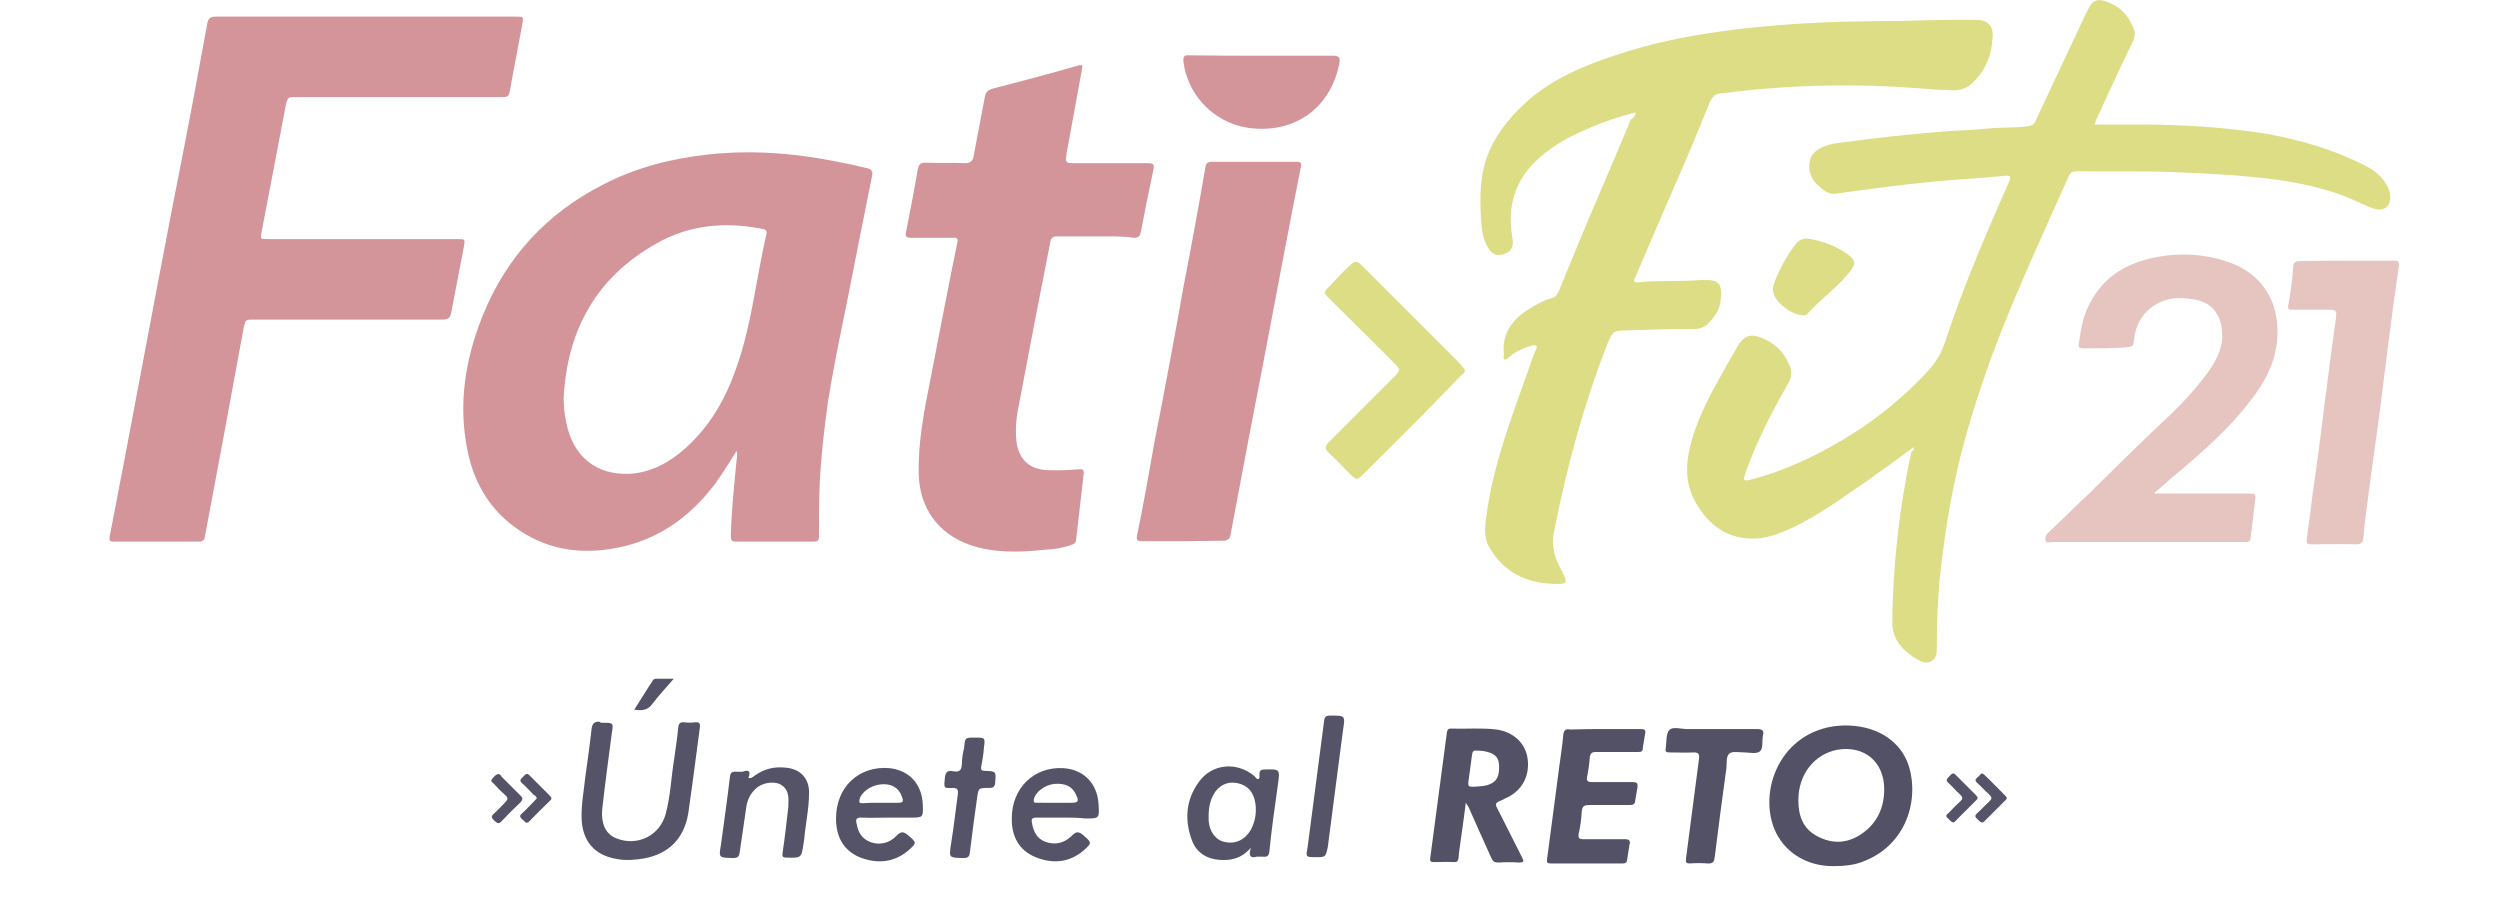 <?xml version="1.0" encoding="utf-8"?>
<!-- Generator: Adobe Illustrator 25.3.0, SVG Export Plug-In . SVG Version: 6.00 Build 0)  -->
<svg version="1.1" id="Capa_1" xmlns="http://www.w3.org/2000/svg" xmlns:xlink="http://www.w3.org/1999/xlink" x="0px" y="0px"
	 viewBox="0 0 556.2 199.8" style="enable-background:new 0 0 556.2 199.8;" xml:space="preserve">
<style type="text/css">
	.st0{fill:#D3949A;}
	.st1{fill:#DDDD86;}
	.st2{fill:#DDDD85;}
	.st3{fill:#E6C4BF;}
	.st4{fill:#525166;}
	.st5{fill:#545367;}
	.st6{fill:#545368;}
</style>
<g>
	<path class="st0" d="M163.9,100.3c-1.6,2.5-3,4.8-4.7,7.2c-5.2,6.9-11.7,11.9-20.2,14c-7.5,1.8-15,1.5-22-2.6
		c-7.2-4.2-11.4-10.7-13-18.7c-2.1-10.4-0.5-20.3,3.4-30c5.3-13.1,14.3-22.8,26.9-29.2c7.2-3.7,14.9-5.7,23-6.6
		c8.7-1,17.3-0.5,25.9,1c3.3,0.6,6.4,1.2,9.6,2c1,0.2,1.5,0.6,1.2,1.8c-1.9,9.3-3.7,18.7-5.6,28.2c-1.5,7.3-3,14.5-4.2,22
		c-0.8,5.9-1.5,11.7-1.8,17.6c-0.2,4.1-0.2,8.2-0.2,12.3c0,1-0.3,1.2-1.2,1.2c-5.7,0-11.5,0-17.2,0c-0.9,0-1.2-0.2-1.2-1.2
		c0.1-5.4,0.7-10.8,1.2-16.2C163.9,102.1,164.1,101.2,163.9,100.3z M125.4,88.5c0,1.9,0.2,3.8,0.6,5.6c1.5,7.4,6.6,11.7,14.2,11.3
		c4.7-0.3,8.7-2.5,12.2-5.6c5.4-4.8,8.9-10.8,11.3-17.6c3.5-9.7,4.5-20,6.8-30.1c0.2-0.8-0.2-1.1-1-1.2c-8.2-1.6-16.2-0.9-23.5,3.3
		C132.5,61.8,126.2,73.6,125.4,88.5z"/>
	<path class="st0" d="M81.4,3.7c11.2,0,22.2,0,33.3,0c1.8,0,1.8,0,1.5,1.7c-0.9,5-1.9,9.9-2.8,15c-0.2,1.1-0.7,1.2-1.6,1.2
		c-10.8,0-21.5,0-32.3,0c-4.7,0-9.6,0-14.3,0c-0.9,0-1.2,0.2-1.5,1.2c-1.8,9.6-3.7,19.3-5.5,28.8c-0.3,1.6-0.3,1.6,1.5,1.6
		c14.1,0,28,0,42.1,0c1.7,0,1.7,0,1.4,1.7c-0.9,4.8-1.9,9.8-2.8,14.6c-0.2,1.1-0.6,1.6-1.8,1.6c-14.1,0-28,0-42.1,0
		c-1.9,0-1.9,0-2.3,1.9c-2.8,15.4-5.7,30.9-8.6,46.3c-0.1,0.9-0.5,1.2-1.4,1.2c-6.3,0-12.6,0-18.9,0c-0.9,0-1-0.2-0.9-1.1
		c1.1-5.9,2.3-11.8,3.4-17.7C30.2,89,32.6,76.4,35,63.6c1.9-10.1,3.9-20.4,5.9-30.5c1.8-9.2,3.5-18.5,5.2-27.8
		c0.2-1.1,0.6-1.6,1.8-1.6C59,3.7,70.2,3.7,81.4,3.7z"/>
	<path class="st1" d="M425.7,99.5c-3.4,2.5-6.5,4.8-9.9,7.2c-5.4,3.7-10.8,7.7-16.8,10.6c-2.7,1.2-5.4,2.4-8.3,2.5
		c-6.2,0.3-10.4-2.8-13.4-7.9c-2.6-4.5-2.3-9.2-0.9-14c1.8-6.3,5.1-11.9,8.3-17.6c0.7-1.1,1.4-2.4,2-3.5c1.4-2.1,2.7-2.6,5.1-1.7
		c2.8,1.1,5,3,6.2,5.9c0.7,1.4,0.7,2.7-0.1,4.2c-3.6,6.3-7,12.8-9.5,19.8c-0.1,0.2-0.2,0.6-0.2,0.8c-0.5,1.1,0,1.2,1,1
		c6.2-1.6,12.1-4.1,17.7-7.2c8.1-4.4,15.3-9.9,21.6-16.6c1.9-2,3.3-4.1,4.2-6.8c3.9-11.9,8.8-23.4,13.9-34.9c1-2.3,1-2.4-1.5-2.1
		c-5,0.5-9.9,0.7-14.9,1.2c-7.3,0.7-14.6,1.7-21.9,2.7c-1.4,0.2-2.5-0.7-3.4-1.5c-1.8-1.4-2.7-3.4-2.3-5.6c0.3-1.9,1.7-2.8,3.4-3.5
		c1.2-0.5,2.5-0.6,3.8-0.8c7.3-1,14.6-1.8,22-2.4c3.4-0.3,6.9-0.3,10.3-0.7c3-0.3,6-0.1,9-0.5c1.1-0.1,1.6-0.6,1.9-1.5
		c3.5-7.5,7.1-15.1,10.7-22.8c0.3-0.7,0.7-1.4,1-2c0.8-1.6,1.8-2.1,3.5-1.6c3.2,1,5.3,3,6.5,6.2c0.5,1,0.2,2-0.2,2.9
		c-2.8,5.7-5.5,11.6-8.2,17.5c-0.1,0.2-0.1,0.5-0.3,0.9c3.4,0,6.8,0,10,0c9.6,0,19,0.6,28.5,2.1c7.5,1.4,14.8,3.5,21.6,7
		c2.3,1.1,4.2,2.7,5.3,5.2c0.1,0.3,0.3,0.7,0.3,1c0.5,2.8-1.2,4.3-3.9,3.3c-2.4-0.9-4.6-2.1-7.1-3c-4.5-1.6-9.2-2.6-14-3.3
		c-7.5-1-15.2-1.4-22.9-1.7c-7.3-0.3-14.5-0.1-21.9-0.2c-0.8,0-1.2,0.3-1.6,1c-3.2,7.1-6.4,14.2-9.5,21.3c-3.6,8.3-7.1,16.8-10,25.5
		c-2.8,8.3-5.2,16.9-6.8,25.6c-1,5.5-1.8,11.2-2.4,16.8c-0.5,5.1-0.7,10.1-0.7,15.2c0,1.4,0.1,2.9-1.2,3.6c-1.6,0.8-2.8-0.2-4.1-1
		c-0.8-0.6-1.6-1.2-2.3-1.9c-1.5-1.6-2.3-3.4-2.3-5.7c0.1-9.5,0.9-18.8,2.4-28.2c0.6-3.3,1.1-6.6,1.9-9.9
		C425.8,100.3,425.9,100,425.7,99.5z"/>
	<path class="st2" d="M363.9,25c-3.5,0.9-6.9,2-10.1,3.4c-4.1,1.7-7.9,3.7-11.2,6.6c-5.5,4.8-7.4,10.8-6.1,18
		c0.3,1.8-0.2,2.9-1.8,3.5c-1.7,0.6-2.8,0.1-3.7-1.5c-1.1-1.9-1.4-4.1-1.5-6.2c-0.3-5.2-0.3-10.4,1.9-15.3c2-4.6,5.3-8.3,9.1-11.6
		c6.3-5.3,14-8.1,21.7-10.5s15.7-3.8,23.5-4.8c5.9-0.7,11.7-1.2,17.6-1.5c8.6-0.5,17.2-0.3,25.8-0.6c3.4-0.1,6.9-0.1,10.3-0.1
		c2.8,0,4.2,1.2,3.9,4.1c-0.2,3.8-1.6,7.2-4.4,9.9c-1.1,1.1-2.6,1.7-4.3,1.7c-4.4-0.1-8.7-0.6-13.1-0.8c-3.7-0.2-7.4-0.3-11.2-0.3
		c-9.2,0-18.4,0.6-27.5,1.8c-1.1,0.1-1.7,0.6-2.3,1.7c-2.8,6.9-5.6,13.6-8.6,20.4c-2.7,6.3-5.4,12.5-8.1,18.8
		c-0.5,0.9-0.3,1.2,0.8,1.1c4.6-0.5,9.1-0.1,13.7-0.5c0.2,0,0.5,0,0.7,0c3.4-0.1,4.3,0.8,3.8,4.6c-0.2,2-1.4,3.7-2.8,5.1
		c-0.9,0.9-1.9,1.2-3.2,1.2c-5-0.1-9.9,0.2-14.9,0.3c-3,0.1-3,0.1-4.2,2.8c-5.3,13.5-9.1,27.5-11.9,41.7c-0.6,2.7-0.2,5.3,1,7.7
		c0.2,0.5,0.5,0.9,0.7,1.4c1.4,2.7,1.2,2.9-1.9,2.8c-6.1-0.2-11-2.6-14.2-8c-1.6-2.7-0.9-5.6-0.5-8.6c1.6-10.5,5.3-20.2,8.8-30.1
		c0.7-1.8,1.2-3.6,2-5.4c0.5-1,0-1.1-0.9-0.9c-1.8,0.5-3.5,1.2-5,2.5c-0.3,0.2-0.7,0.7-1,0.6c-0.5-0.2-0.2-0.8-0.2-1.2
		c-0.5-4.2,1.5-7.2,4.7-9.5c1.9-1.2,3.8-2.4,6-3c0.8-0.2,1.1-0.7,1.5-1.5c2.8-6.9,5.6-13.7,8.6-20.7c2.5-5.9,5-11.6,7.4-17.5
		C363.5,26.2,363.8,25.8,363.9,25z"/>
	<path class="st0" d="M243.9,52.6c-2.9,0-5.9,0-8.8,0c-0.8,0-1.2,0.3-1.4,1.1c-2.4,12.1-4.7,24.1-7,36.3c-0.6,2.8-0.9,5.7-0.5,8.7
		c0.7,3.7,2.9,5.7,6.8,5.9c2.4,0.1,4.7,0,7-0.2c0.8-0.1,1.2,0.1,1.1,1c-0.6,5-1.1,9.8-1.7,14.8c-0.1,0.7-0.6,0.9-1,1
		c-1.9,0.7-3.8,1-5.9,1.1c-5.6,0.6-11.3,0.8-16.8-1.1c-7-2.5-11-8.1-11.3-15.5c-0.2-7.2,1.2-14.3,2.6-21.3c2-10.1,3.9-20.4,6-30.5
		c0.2-0.9-0.2-1.1-1-1c-3.2,0-6.2,0-9.3,0c-1,0-1.4-0.2-1.1-1.4c0.9-4.6,1.8-9.2,2.6-13.9c0.2-0.9,0.5-1.4,1.6-1.4
		c3,0.1,6.1,0,9,0.1c1.1,0,1.6-0.5,1.8-1.5c0.8-4.4,1.7-8.8,2.5-13.2c0.2-1.1,0.7-1.6,1.8-1.9c6.3-1.6,12.6-3.3,18.9-5.1
		c1.1-0.3,1.1,0,0.9,0.9c-1.1,6.2-2.3,12.4-3.4,18.6c0,0.2-0.1,0.6-0.1,0.8c-0.2,1,0.1,1.4,1.2,1.4c5.6,0,11.4,0,17,0
		c1.2,0,1.5,0.3,1.2,1.5c-1,4.6-1.9,9.2-2.8,13.9c-0.2,0.9-0.6,1.2-1.6,1.2C249.8,52.5,246.8,52.6,243.9,52.6z"/>
	<path class="st0" d="M263.2,120.4c-3,0-6.1,0-9,0c-1.1,0-1.5-0.2-1.2-1.4c1.4-6.8,2.6-13.5,3.8-20.4c2.3-11.7,4.5-23.5,6.6-35.3
		c1.7-8.7,3.3-17.5,4.8-26.2c0.1-0.8,0.6-1.1,1.4-1.1c6.3,0,12.6,0,18.9,0c0.9,0,1.1,0.2,0.9,1.2c-2.7,13.7-5.3,27.5-7.9,41.2
		c-2.4,12.3-4.7,24.4-7,36.7c-0.2,1.2-0.5,2.5-0.7,3.7c-0.1,1-0.6,1.5-1.7,1.5C269.3,120.3,266.2,120.4,263.2,120.4z"/>
	<path class="st3" d="M479.3,109.8c7,0,13.9,0,20.8,0c1.8,0,1.8,0,1.6,1.7c-0.3,2.8-0.7,5.6-1,8.3c-0.1,0.6-0.3,0.8-0.9,0.8
		c-0.2,0-0.6,0-0.8,0c-14.1,0-28.3,0-42.4,0c-0.5,0-1.2,0.3-1.5-0.3c-0.2-0.7,0.1-1.4,0.6-1.8c3.2-3,6.4-6.2,9.6-9.2
		c0.2-0.2,0.5-0.5,0.7-0.7c4.8-4.7,9.7-9.6,14.6-14.2c3.8-3.5,7.4-7.2,10.5-11.4c1.8-2.5,3.3-5.2,3.3-8.2c0-4.4-1.9-7.8-7.1-8.3
		c-2.3-0.3-4.5-0.3-6.6,0.7c-3.6,1.6-5.4,4.5-5.9,8.2c-0.2,1.8-0.2,1.7-2,1.9c-3,0.2-6,0.2-9,0.2c-1.4,0-1.5-0.2-1.2-1.6
		c0.3-2.3,0.7-4.5,1.5-6.6c2.3-5.6,6.3-9.3,12.1-11.2c6.5-2,13.1-2,19.6,0.2c6.9,2.4,10.8,7.9,10.9,15.2c0.1,6-2.4,11-5.9,15.5
		c-4.8,6.3-10.8,11.6-16.9,16.7c-1.5,1.2-2.9,2.6-4.4,3.8C479.2,109.7,479.3,109.8,479.3,109.8z"/>
	<path class="st3" d="M522.2,58c3.5,0,7,0,10.4,0c0.9,0,1.2,0.1,1.1,1.2c-0.9,6.1-1.7,12.3-2.5,18.4c-0.8,6.4-1.6,13-2.5,19.5
		c-0.9,6.4-1.8,13-2.6,19.4c-0.1,1-0.2,2.1-0.3,3.2c-0.1,0.9-0.5,1.4-1.5,1.4c-3.4-0.1-6.8,0-10.1,0c-0.9,0-1.1-0.2-1-1.2
		c0.7-4.5,1.1-9,1.8-13.4c0.7-5.1,1.4-10.1,2-15.3c0.6-4.4,1.1-8.7,1.7-13.1c0.3-2.5,0.7-4.8,1-7.3c0.2-1.7,0.1-1.9-1.6-1.9
		c-2.7,0-5.4,0-8.1,0c-0.8,0-1.1-0.1-0.9-1c0.5-2.8,0.9-5.6,1.1-8.6c0.1-1,0.6-1.2,1.5-1.2C515.3,58,518.7,58,522.2,58z"/>
	<path class="st1" d="M325.9,82.4c0,0.5-0.3,0.7-0.6,0.9c-2.6,2.7-5.3,5.4-7.9,8.1c-4.7,4.8-9.6,9.6-14.3,14.3
		c-1.1,1.1-1.4,1.1-2.5,0c-1.7-1.7-3.3-3.4-5-5c-0.9-0.8-0.8-1.4,0-2.3c4.8-4.8,9.7-9.7,14.5-14.5c1.5-1.5,1.5-1.7,0-3.2
		c-4.7-4.7-9.5-9.5-14.3-14.2c-1.4-1.4-1.4-1.5,0-2.8c1.5-1.6,2.9-3.2,4.5-4.6c1.1-1.1,1.6-1.1,2.7,0c7.3,7.3,14.6,14.6,22,22
		C325.3,81.6,325.8,82,325.9,82.4z"/>
	<path class="st4" d="M407.8,192.7c-6,0-11-3.2-13.1-8.4c-3.6-9.3,2.1-22.5,15.5-22.9c6.6-0.1,11.9,2.8,14.1,8
		c2.8,6.9,0.8,18.1-9.6,22.2C412.8,192.4,410.6,192.7,407.8,192.7z M400.1,178c0,3.5,1,6.4,4.3,8.1c3.3,1.7,6.6,1.6,9.8-0.6
		c3.5-2.4,5-5.9,5-9.9c0-6.1-4.4-9.8-10.4-8.8C403.6,167.8,400.1,172.3,400.1,178z"/>
	<path class="st0" d="M280.7,12.4c5.3,0,10.6,0,15.9,0c1.2,0,1.6,0.3,1.4,1.6c-1.8,9.5-9.2,15.3-18.8,14.6
		c-8.1-0.5-14.8-6.6-15.9-14.8c-0.1-1,0-1.6,1.2-1.5C269.9,12.4,275.3,12.4,280.7,12.4z"/>
	<path class="st4" d="M326.1,178.6c-0.3,2.7-0.7,5.2-1,7.5c-0.2,1.6-0.5,3.2-0.6,4.7c-0.1,0.7-0.2,1-1,1c-1.5-0.1-2.9,0-4.5,0
		c-0.7,0-0.9-0.2-0.8-0.9c1.2-9.3,2.5-18.6,3.7-27.9c0.1-0.6,0.2-0.9,0.9-0.9c3.4,0.1,6.8-0.2,10.1,0.2c3.7,0.5,6.3,2.9,6.9,6.1
		c0.7,3.9-1,7.3-4.4,9c-0.3,0.1-0.7,0.3-1,0.5c-1.9,0.8-1.9,0.8-1,2.5c1.7,3.4,3.5,6.9,5.2,10.3c0.5,0.9,0.5,1.2-0.7,1.2
		c-1.5-0.1-2.9-0.1-4.5,0c-0.9,0-1.2-0.2-1.6-1c-1.7-3.8-3.4-7.5-5.1-11.4C326.6,179.3,326.4,179.1,326.1,178.6z M328.5,175
		c0.8-0.1,1.6-0.1,2.3-0.3c1.8-0.5,2.6-1.5,2.7-3.4c0.2-2.7-0.7-3.7-3.4-4.2c-0.6-0.1-1.1-0.1-1.6-0.1c-0.7-0.1-0.9,0.2-1,0.9
		c-0.2,1.7-0.5,3.5-0.7,5.2C326.5,175.1,326.5,175.1,328.5,175z"/>
	<path class="st4" d="M357.3,162.2c2.6,0,5.2,0,7.7,0c0.9,0,1.2,0.2,1,1.1c-0.2,1-0.3,2-0.5,3c0,0.9-0.3,1-1.1,1c-3.2,0-6.2,0-9.3,0
		c-0.9,0-1.2,0.2-1.4,1.1c-0.1,1.5-0.3,2.9-0.6,4.4c-0.2,1,0.2,1.2,1.1,1.2c3,0,6.1,0,9,0c1,0,1.2,0.2,1.1,1.2
		c-0.2,1-0.3,1.9-0.5,2.9c0,0.8-0.5,1-1.2,1c-2.9,0-6,0-8.9,0c-1.1,0-1.7,0.1-1.8,1.5c-0.1,1.7-0.3,3.3-0.7,5
		c-0.1,0.8,0.1,1.1,1,1.1c3,0,6.1,0,9.2,0c1.1,0,1.4,0.3,1.1,1.4c-0.2,1-0.3,2.1-0.5,3.2c-0.1,0.7-0.5,0.8-1,0.8c-5.3,0-10.6,0-16,0
		c-0.8,0-0.9-0.2-0.8-1c0.9-6.9,1.8-13.6,2.7-20.5c0.3-2.4,0.7-4.7,0.9-7.1c0.1-1.1,0.6-1.4,1.5-1.2
		C352.3,162.2,354.9,162.2,357.3,162.2z"/>
	<path class="st5" d="M134.1,160.8c2.4,0,2.4,0,2,2.4c-0.7,5.5-1.5,11.2-2.1,16.7c-0.1,0.9-0.1,1.9,0.1,2.8c0.3,1.8,1.4,3.2,3,3.8
		c4.7,1.9,9.7-0.6,11-5.4c1.1-4.1,1.2-8.1,1.9-12.3c0.3-2.4,0.7-4.6,0.9-7c0.1-0.9,0.5-1.2,1.4-1.1c0.8,0.1,1.6,0.1,2.3,0
		c1-0.1,1.2,0.2,1.1,1.2c-0.6,4.3-1.1,8.6-1.7,12.8c-0.3,2.1-0.6,4.3-0.9,6.4c-1,5.6-4.4,8.9-9.9,9.9c-1.9,0.3-3.9,0.5-6,0.1
		c-5-0.8-7.7-4.1-7.8-9.1c-0.1-3,0.5-6,0.8-9c0.5-3.6,1-7.1,1.4-10.7c0.1-1.2,0.6-1.9,1.9-1.7C133.6,160.9,133.9,160.8,134.1,160.8z
		"/>
	<path class="st4" d="M381.8,162.2c3,0,6.1,0,9,0c1.1,0,1.8,0.2,1.4,1.5v0.1c-0.2,1.2,0.1,2.8-0.7,3.4c-0.8,0.6-2.3,0.2-3.4,0.2
		s-2.5-0.3-3.3,0.2c-0.8,0.6-0.6,2-0.7,3.2c-0.9,6.6-1.8,13.2-2.6,19.8c-0.1,1-0.3,1.6-1.6,1.5c-1.4-0.1-2.6-0.1-3.9,0
		c-0.9,0-1-0.2-0.9-1.1c1-7.4,1.9-14.8,2.9-22.2c0.1-1-0.1-1.4-1.1-1.4c-1.8,0.1-3.6,0-5.4,0c-0.7,0-1.1-0.1-0.9-0.9
		c0.2-1.4,0-3.2,0.8-4.1c0.8-0.8,2.6-0.2,3.9-0.2C377.5,162.2,379.6,162.2,381.8,162.2z"/>
	<path class="st5" d="M278.3,188.6c-2.1,2.4-4.4,2.9-7,2.7c-2.8-0.2-5.1-1.6-6.1-4.3c-1.7-4.5-1.4-9,1.5-13
		c2.9-4.1,8.4-4.6,12.3-1.4c0.3,0.2,0.6,0.9,1,0.7c0.3-0.1,0.2-0.7,0.2-1.1c0-0.7,0.3-1,1.1-1c3.5-0.1,3.5-0.1,3,3.4
		c-0.7,5-1.4,9.9-1.9,14.9c-0.1,0.9-0.5,1.2-1.4,1.1c-0.5,0-0.9,0-1.4,0C278.5,190.9,277.6,190.7,278.3,188.6z M268.9,181.4
		c0,0.5,0,0.8,0,1.2c0.2,2.5,1.6,4.3,3.5,4.7c2.5,0.6,4.6-0.5,5.9-2.7c1.1-2.1,1.4-4.5,0.8-6.8c-0.5-1.8-1.6-3-3.5-3.5
		c-2-0.5-3.8,0-5.2,1.8C269.3,177.7,268.9,179.5,268.9,181.4z"/>
	<path class="st6" d="M197.8,181.9c-2,0-4.1,0.1-6.1,0c-1.2-0.1-1.4,0.5-1.1,1.4c0.3,1.9,1.2,3.4,3.2,4.1c2.1,0.7,4.2,0.1,5.7-1.5
		c1-1,1.5-0.9,2.5-0.1c2,1.7,2,1.7,0.1,3.4c-3.3,2.8-7.1,3-10.9,1.5c-3.7-1.6-5.2-4.7-5.2-8.6c0-7.1,5.2-11.8,11.9-11.2
		c4.4,0.5,7.2,3.5,7.4,8.1c0.1,2.9,0.1,2.9-2.8,2.9C201,181.9,199.4,181.9,197.8,181.9z M195.8,178.6c1.2,0,2.5,0,3.8,0
		c1.4,0,1.5-0.2,1-1.5c-0.7-1.9-2.3-2.8-4.6-2.6s-4.5,1.8-4.8,3.5c-0.1,0.7,0.2,0.7,0.7,0.7C193.1,178.6,194.5,178.6,195.8,178.6z"
		/>
	<path class="st5" d="M236.8,181.9c-2,0-4.2,0-6.2,0c-1,0-1.2,0.3-1,1.2c0.3,1.9,1.1,3.5,3,4.2c2.3,0.8,4.3,0.2,5.9-1.4
		c1-1,1.5-0.9,2.5-0.1c1.9,1.7,2,1.7,0.1,3.4c-3.3,2.8-7,3-10.7,1.5s-5.3-4.6-5.3-8.4c-0.1-7,5-11.8,11.5-11.4
		c4.5,0.3,7.5,3.4,7.8,7.9c0.2,3.3,0.2,3.3-2.9,3.3C239.9,181.9,238.3,181.9,236.8,181.9z M234.8,178.6c1.1,0,2.4,0,3.5,0
		c1.6,0,1.8-0.3,1.1-1.8c-0.8-1.8-2.4-2.6-4.8-2.4c-2.1,0.2-4.3,1.8-4.6,3.5c-0.1,0.7,0.2,0.7,0.7,0.7
		C232.1,178.6,233.4,178.6,234.8,178.6z"/>
	<path class="st5" d="M166.5,173.1c0.8,0.1,1-0.3,1.5-0.6c2.1-1.5,4.4-2,6.9-1.7c3.2,0.3,5.1,2.4,5.1,5.5c0,3.6-0.8,7.1-1.1,10.6
		c0,0.2-0.1,0.3-0.1,0.6c-0.5,3.4-0.5,3.4-3.8,3.3c-0.8,0-1-0.2-0.9-1c0.5-3.2,0.8-6.3,1.2-9.5c0.1-0.6,0.1-1.1,0.1-1.6
		c0.1-1.7-0.1-3.3-1.8-4.2c-1.6-0.8-4.2-0.3-5.5,1c-1.2,1.1-1.9,2.6-2.1,4.3c-0.5,3.2-0.9,6.4-1.4,9.6c-0.1,1-0.3,1.5-1.5,1.5
		c-3.2-0.1-3.2,0-2.7-3c0.7-5.1,1.4-10,2-15.1c0.1-0.9,0.5-1.2,1.4-1.1c0.5,0,0.9,0,1.4,0C166.3,171.3,167.2,171.3,166.5,173.1z"/>
	<path class="st1" d="M400.9,70.1c-2.3,0-6-2.9-6.4-5.1c-0.1-0.6-0.1-1.1,0.1-1.7c1.2-3.3,2.8-6.3,5-9.1c0.7-0.9,1.7-1.2,2.7-1.1
		c3.2,0.5,6.2,1.6,8.8,3.5c1.8,1.4,1.8,2.1,0.5,3.8c-2.7,3.4-6.2,5.9-9.1,9C402.1,70,401.5,70.3,400.9,70.1z"/>
	<path class="st5" d="M216.9,164.1c2.3,0,2.3,0,2,2.3c-0.1,1.4-0.3,2.7-0.6,4.1c-0.1,0.7,0,1,0.8,1c2.6,0.1,2.5,0.1,2.3,2.7
		c-0.1,1-0.6,1.1-1.4,1.1c-2.3,0-2.3,0-2.6,2.1c-0.6,4.1-1.1,8-1.6,12.1c-0.1,1-0.3,1.4-1.5,1.4c-3.2-0.1-3.2,0-2.7-3.2
		c0.6-3.7,1-7.4,1.5-11c0.1-0.9,0-1.4-1.1-1.4c-2.1,0.1-2,0-1.8-2.1c0.1-1.4,0.6-1.9,1.9-1.6c1.4,0.2,1.8-0.2,1.9-1.6
		c0-1.2,0.2-2.4,0.5-3.6C214.7,164.1,214.7,164.1,216.9,164.1z"/>
	<path class="st5" d="M292.8,190.7c-2.3,0-2.3,0-1.9-2.1c1.2-9.5,2.5-18.8,3.7-28.3c0.1-0.9,0.5-1.1,1.4-1.1c3.3,0,3.3,0,2.8,3.2
		c-1.1,8.7-2.3,17.3-3.4,26.1C294.9,190.7,294.9,190.7,292.8,190.7z"/>
	<path class="st6" d="M119.4,177.7c0-0.5-0.3-0.7-0.6-0.8c-0.9-0.9-1.7-1.8-2.6-2.6c-0.8-0.7-0.3-1,0.2-1.5s0.8-1,1.5-0.2
		c1.5,1.5,2.9,2.9,4.4,4.4c0.5,0.5,0.5,0.8,0,1.2c-1.5,1.5-3,2.9-4.5,4.5c-0.8,0.8-1,0-1.5-0.3c-0.5-0.5-0.9-0.8-0.2-1.4
		c0.9-0.8,1.7-1.7,2.6-2.6C119.1,178,119.2,177.8,119.4,177.7z"/>
	<path class="st6" d="M434.6,183c-0.7-0.2-1-0.8-1.5-1.2c-0.3-0.5,0.2-0.7,0.5-1c0.8-0.8,1.6-1.7,2.4-2.4c0.7-0.6,0.8-1,0-1.7
		c-0.9-0.8-1.6-1.7-2.5-2.5c-0.8-0.7-0.2-1,0.2-1.5c0.5-0.5,0.8-1,1.5-0.2c1.5,1.5,2.9,2.9,4.4,4.4c0.5,0.5,0.5,0.8,0,1.2
		c-1.5,1.5-2.9,2.9-4.4,4.4C435.1,182.7,434.8,182.9,434.6,183z"/>
	<path class="st6" d="M110.8,172.2c0.5,0,0.6,0.3,0.8,0.6c1.4,1.4,2.8,2.8,4.2,4.2c0.6,0.6,0.5,0.9,0,1.5c-1.5,1.4-2.8,2.7-4.2,4.2
		c-0.7,0.8-1.1,0.3-1.6-0.1c-0.6-0.6-0.9-0.9-0.1-1.6c0.9-0.8,1.7-1.7,2.5-2.5c0.6-0.6,0.7-1,0-1.6c-0.9-0.8-1.7-1.6-2.5-2.5
		c-0.2-0.2-0.8-0.5-0.5-1C109.8,172.9,110.2,172.4,110.8,172.2z"/>
	<path class="st6" d="M446.5,177.6c-0.1,0.2-0.3,0.5-0.5,0.6c-1.5,1.5-2.9,2.9-4.4,4.4c-0.7,0.8-1,0.2-1.5-0.2
		c-0.5-0.5-1-0.8-0.2-1.5c0.9-0.8,1.8-1.8,2.7-2.6c0.6-0.6,0.6-0.9,0-1.5c-1-0.9-1.8-1.8-2.8-2.7c-0.6-0.6-0.1-0.9,0.2-1.2
		c0.5-0.3,0.7-1.2,1.4-0.6c1.7,1.6,3.3,3.3,4.8,4.8C446.4,177.3,446.4,177.4,446.5,177.6z"/>
	<path class="st6" d="M141.1,157.9c1.5-2.3,2.8-4.5,4.2-6.6c0.2-0.3,0.5-0.3,0.8-0.3c1.1,0,2.3,0,3.8,0c-1.8,2.1-3.5,3.9-5,5.9
		C143.9,158.1,142.6,158.1,141.1,157.9z"/>
</g>
</svg>
